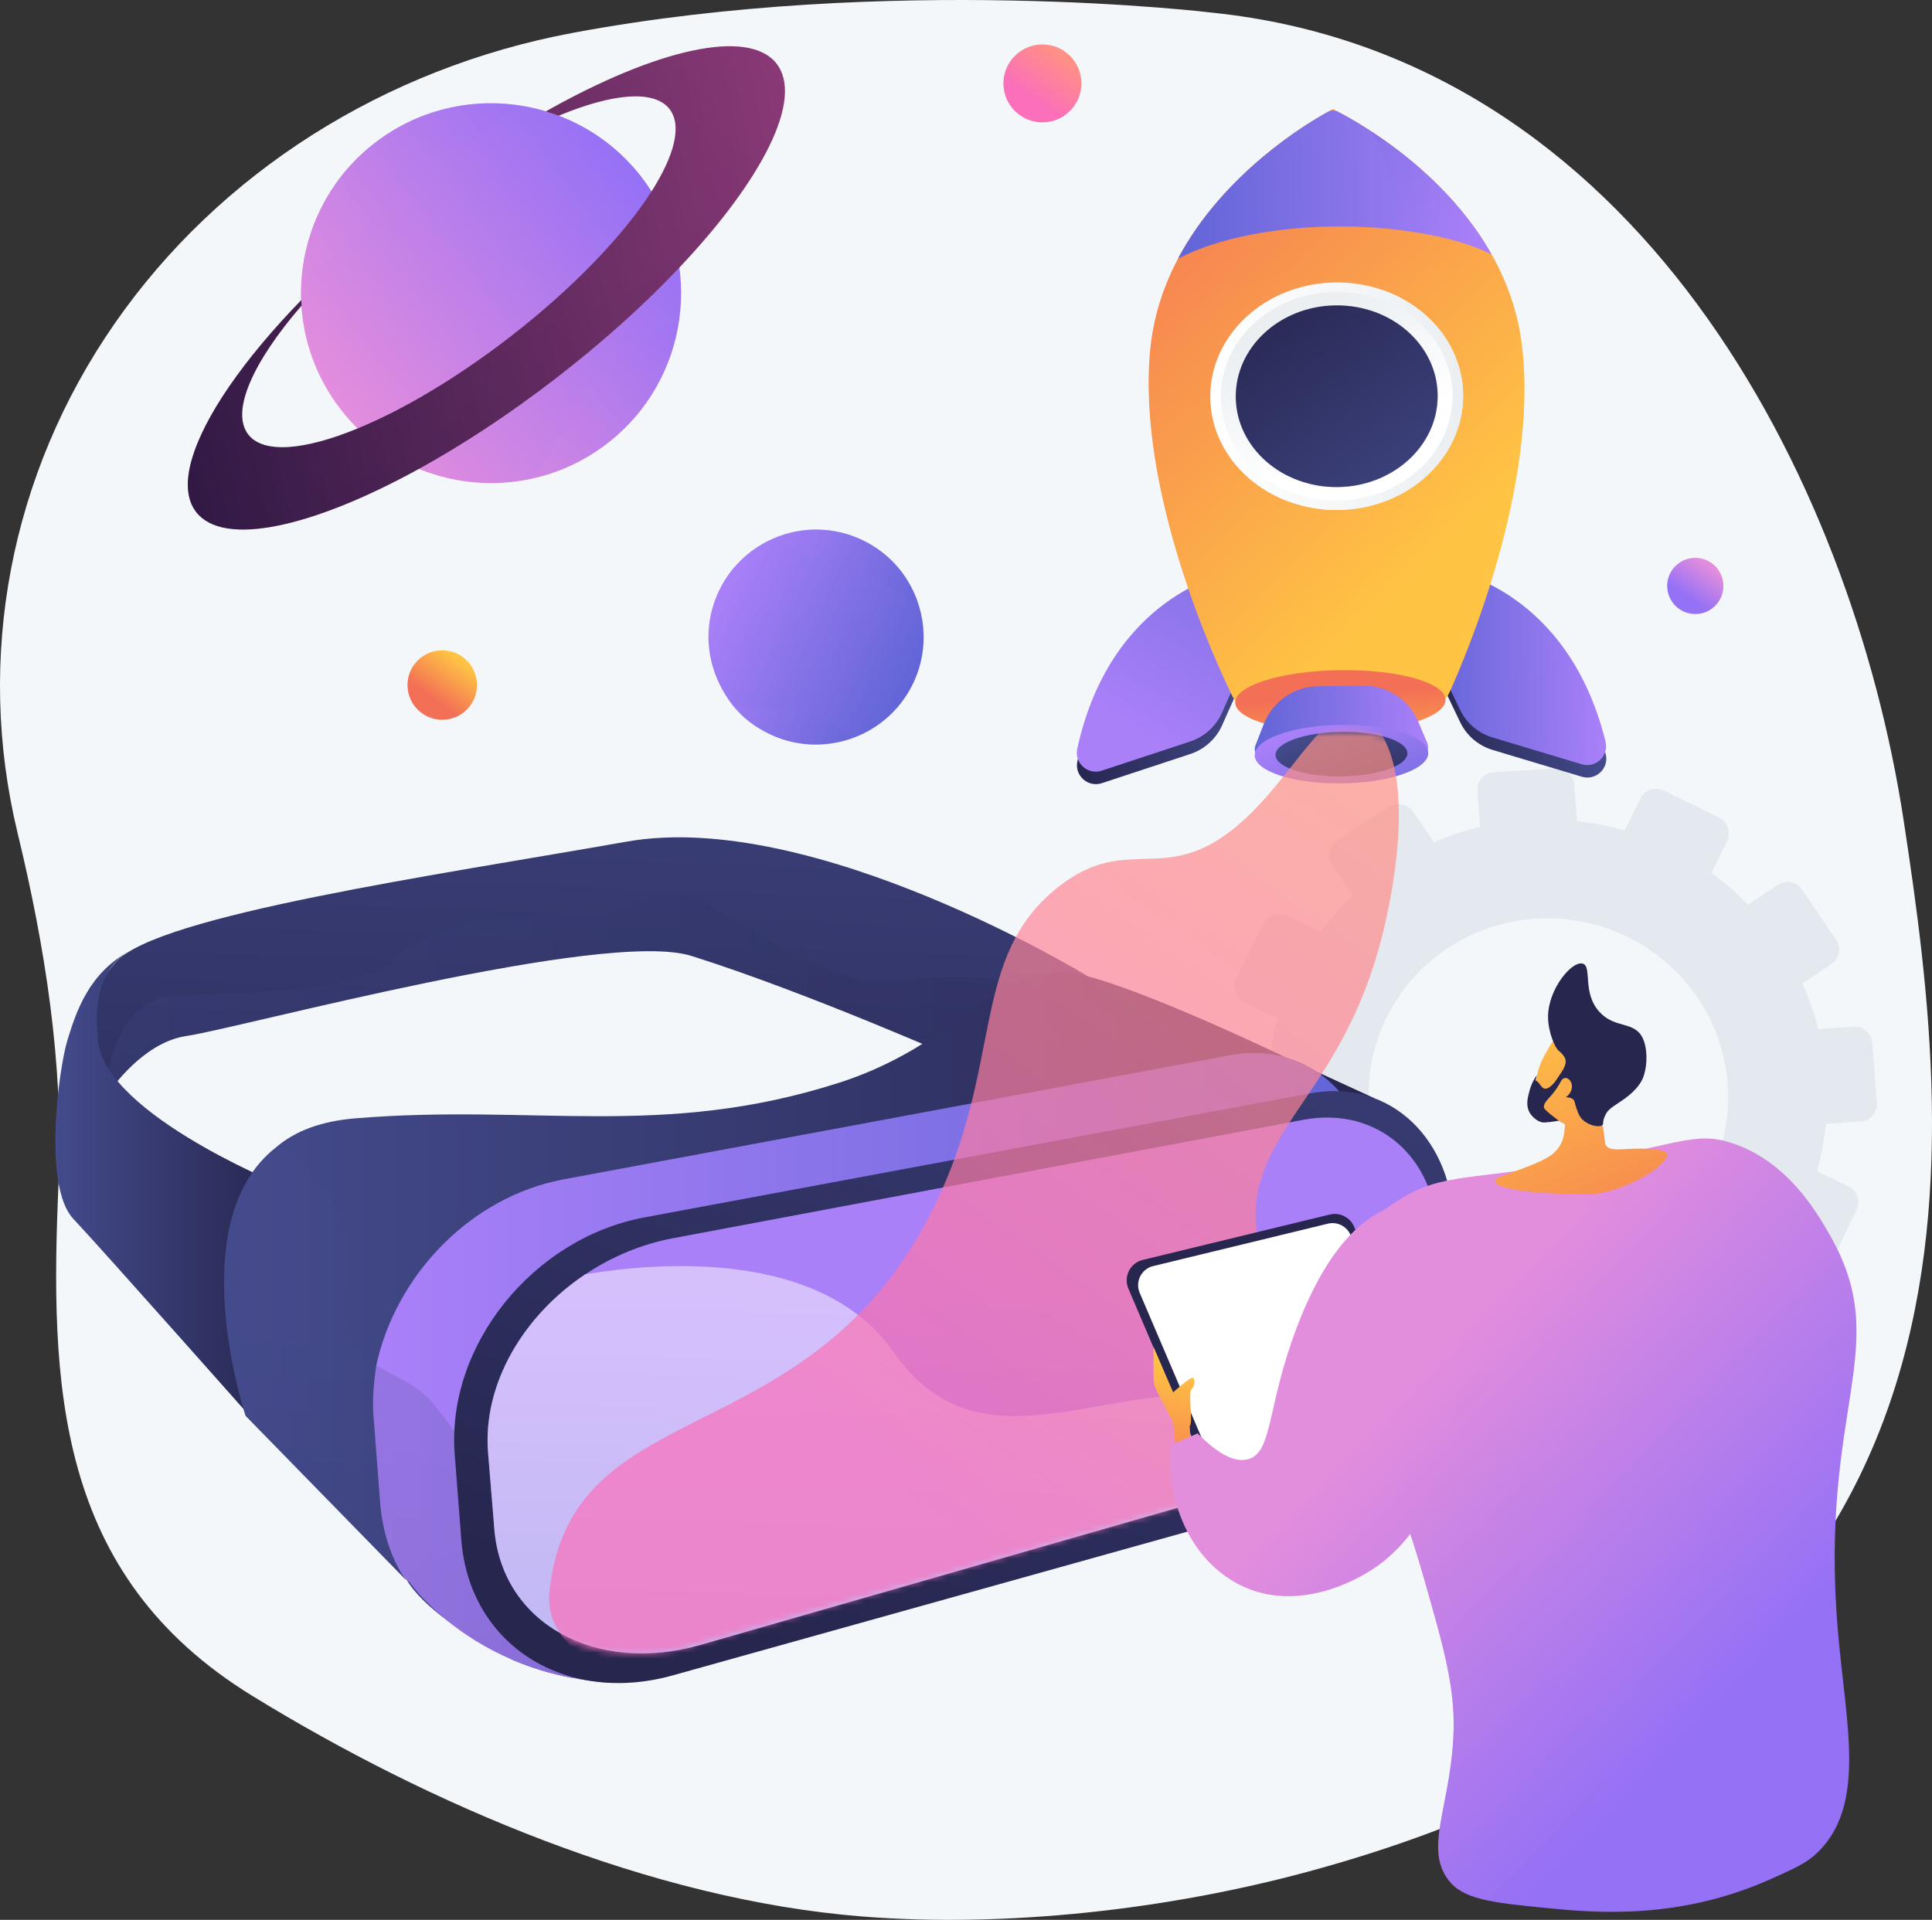 <?xml version="1.0" encoding="UTF-8"?> <svg xmlns="http://www.w3.org/2000/svg" width="329" height="327" viewBox="0 0 329 327" fill="none"><rect x="0" y="0" width="329" height="327" fill="#333333" stroke="none"/> <path d="M324.161 139.672C315.244 81.332 278.683 9.658 206.452 2.158C206.452 2.158 151.61 -4.509 97.549 5.595C65.463 11.593 37.329 29.445 19.527 55.103C1.725 80.762 -4.222 112.049 2.995 141.877C7.682 161.251 10.85 181.302 9.98 201.21C8.468 235.857 9.338 268.198 42.98 288.86C73.017 307.31 110.821 323.582 146.886 326.432C171.395 328.369 198.881 325.234 222.503 318.857C342.888 286.353 333.079 198.011 324.161 139.672Z" fill="#F4F7FA"></path> <path opacity="0.3" d="M315.64 174.857L309.639 175.262C308.95 172.585 308.045 169.999 306.922 167.535L311.901 164.195C313.26 163.284 313.609 161.44 312.681 160.076L306.874 151.536C305.944 150.169 304.086 149.797 302.724 150.706L297.678 154.072C295.762 152.11 293.68 150.31 291.454 148.698L294.114 143.238C294.832 141.766 294.204 139.978 292.712 139.244L283.362 134.645C281.864 133.909 280.065 134.506 279.343 135.982L276.664 141.459C274.044 140.697 271.332 140.163 268.558 139.855L268.091 133.712C267.966 132.063 266.514 130.806 264.846 130.904L254.396 131.52C252.721 131.619 251.464 133.04 251.59 134.694L252.058 140.855C249.336 141.497 246.707 142.359 244.199 143.438L240.674 138.302C239.724 136.917 237.822 136.536 236.426 137.453L227.68 143.194C226.278 144.113 225.916 145.984 226.871 147.371L230.408 152.509C228.399 154.406 226.564 156.475 224.92 158.689L219.261 155.957C217.729 155.218 215.887 155.83 215.147 157.325L210.517 166.688C209.776 168.186 210.421 169.999 211.958 170.736L217.575 173.431C216.808 176.062 216.283 178.787 215.993 181.575L209.773 181.995C208.071 182.109 206.792 183.555 206.919 185.223L207.711 195.656C207.838 197.324 209.321 198.579 211.023 198.46L217.192 198.026C217.887 200.762 218.812 203.401 219.96 205.916L214.885 209.301C213.476 210.241 213.112 212.124 214.072 213.505L220.068 222.136C221.025 223.515 222.941 223.868 224.345 222.926L229.38 219.548C231.356 221.548 233.508 223.371 235.805 224.999L233.173 230.379C232.438 231.883 233.079 233.685 234.605 234.403L244.127 238.885C245.647 239.601 247.472 238.963 248.203 237.462L250.8 232.132C253.487 232.876 256.266 233.378 259.103 233.645L259.55 239.537C259.676 241.191 261.134 242.425 262.806 242.293L273.241 241.47C274.906 241.339 276.153 239.896 276.028 238.247L275.582 232.372C278.327 231.675 280.973 230.759 283.489 229.62L286.82 234.459C287.757 235.819 289.628 236.165 290.999 235.23L299.556 229.398C300.922 228.467 301.274 226.612 300.341 225.253L297.001 220.385C298.979 218.456 300.785 216.361 302.393 214.121L307.733 216.682C309.219 217.395 311.001 216.773 311.715 215.292L316.172 206.046C316.883 204.569 316.26 202.792 314.778 202.076L309.427 199.493C310.156 196.885 310.652 194.189 310.915 191.432L316.867 191.013C318.505 190.898 319.731 189.479 319.607 187.844L318.831 177.618C318.706 175.983 317.278 174.747 315.64 174.857ZM261.544 156.482C278.363 155.415 292.944 168.001 294.204 184.589C295.463 201.176 282.935 215.631 266.13 216.88C249.223 218.137 234.41 205.567 233.136 188.797C231.863 172.027 244.623 157.556 261.544 156.482Z" fill="#BFC8D6"></path> <path d="M185.235 166.277L179.509 170.183L163.972 180.773C163.972 180.773 137.671 169.093 117.765 162.818C102.995 158.165 40.667 175.147 31.791 176.445C25.422 177.373 20.423 183.317 18.105 186.601C18.105 186.601 18.099 186.601 18.105 186.607C17.189 187.898 16.696 188.775 16.696 188.775C13.885 182.285 12.626 171.883 19.735 163.856C26.838 155.835 74.915 148.976 106.728 143.35C138.541 137.724 185.235 166.277 185.235 166.277Z" fill="url(#paint0_linear_409_1012)"></path> <path opacity="0.2" d="M179.51 170.183L163.973 180.774C163.973 180.774 137.672 169.093 117.766 162.818C102.996 158.165 40.668 175.148 31.793 176.445C25.423 177.373 20.424 183.317 18.106 186.601C18.048 186.348 18.016 186.095 17.996 185.835C17.996 185.835 18.645 169.632 30.656 169.469C42.668 169.307 62.145 168.496 66.852 163.629C71.559 158.762 83.083 154.869 91.037 157.626C98.99 160.384 112.137 148.542 120.253 153.733C128.369 158.924 144.437 168.82 152.228 167.36C158.922 166.108 173.161 165.57 179.51 170.183Z" fill="url(#paint1_linear_409_1012)"></path> <path d="M47.699 201.753C47.699 201.753 15.994 188.883 16.644 176.067C16.644 176.067 15.017 165.613 22.322 161.882C15.139 165.553 12.939 172.432 11.504 177.094C9.972 182.069 7.284 202.078 12.478 207.593C17.672 213.109 45.785 244.86 45.785 244.86L47.699 201.753Z" fill="url(#paint2_linear_409_1012)"></path> <path d="M234.03 187.055L230.64 189.508L110.841 276.107L102.433 282.18L100.096 283.874L97.447 285.789C93.701 285.081 90.357 284.017 87.403 282.764C83.78 280.967 79.605 278.631 76.067 275.951C76.06 275.944 76.054 275.944 76.054 275.938C73.255 273.816 70.647 271.48 69.225 269.027C69.206 268.994 68.993 268.975 68.993 268.975V268.968L41.82 241.15C41.82 241.15 30.84 208.222 46.896 195.512H46.902C50.194 192.642 54.622 190.969 60.524 190.482C90.999 187.964 112.723 194.054 142.81 184.443C149.698 182.237 156.074 178.871 161.833 174.497C167.598 170.117 176.447 164.54 182.907 165.753C193.042 167.655 217.675 179.49 218.876 180.074C218.889 180.074 218.895 180.076 218.909 180.083C218.915 180.089 218.921 180.087 218.921 180.087L224.265 182.552L234.03 187.055Z" fill="url(#paint3_linear_409_1012)"></path> <path d="M234.027 214.874C234.072 229.754 223.697 244.582 210.439 248.287L110.838 276.107L100.937 278.871C100.865 278.891 100.787 278.91 100.716 278.93C101.339 280.007 101.917 281.097 102.43 282.181C103.164 283.699 103.761 285.205 104.177 286.645C102.949 286.567 101.755 286.451 100.599 286.295C99.515 286.158 98.463 285.99 97.444 285.789C93.698 285.081 90.354 284.017 87.4 282.765C82.641 280.76 78.882 278.261 76.064 275.951C76.058 275.945 76.051 275.945 76.051 275.938C74.772 274.893 73.688 273.881 72.785 272.972C71.74 271.973 70.779 270.883 69.915 269.708C69.649 269.358 69.287 269.118 69.222 269.027C69.203 268.995 68.99 268.975 68.99 268.975V268.969C66.528 265.309 65.119 260.851 64.723 255.77L63.606 241.221C63.386 238.326 63.657 235.439 64.067 232.616V232.609C67.349 217.314 80.015 203.856 95.993 200.871L209.477 179.729C212.801 179.112 215.98 179.261 218.85 180.066C218.863 180.066 218.881 180.072 218.894 180.079C220.816 180.611 222.62 181.455 224.256 182.552C226.827 184.277 228.998 186.646 230.634 189.508C232.757 193.233 233.979 197.808 233.992 202.908L234.027 214.874Z" fill="url(#paint4_linear_409_1012)"></path> <path opacity="0.2" d="M100.602 286.295C99.518 286.158 98.466 285.99 97.447 285.789C93.701 285.081 90.357 284.017 87.403 282.765C82.644 280.76 78.885 278.261 76.067 275.951C76.06 275.945 76.054 275.945 76.054 275.938C73.255 273.816 70.647 271.48 69.225 269.027C69.206 268.995 68.993 268.975 68.993 268.975V268.969L41.82 241.15C41.82 241.15 30.84 208.222 46.896 195.512H46.902C48.331 194.282 52.694 199.496 53.46 200.333C56.648 203.85 58.699 207.909 58.927 212.685C59.16 217.675 57.427 223.043 59.621 227.793C60.634 229.987 62.329 231.418 64.257 232.625C64.263 232.625 64.263 232.624 64.27 232.624C67.01 234.343 70.204 235.572 72.535 237.772C77.846 242.789 96.706 272.579 100.096 283.876C100.375 284.824 100.55 285.633 100.602 286.295Z" fill="url(#paint5_linear_409_1012)"></path> <path d="M247.626 209.397C247.583 194.168 236.832 183.671 223.162 186.219L109.725 207.359C90.791 210.887 75.996 229.141 77.432 247.711L78.557 262.26C79.953 280.302 96.388 290.439 114.569 285.36L224.068 254.774C237.329 251.07 247.701 236.241 247.659 221.362L247.626 209.397Z" fill="url(#paint6_linear_409_1012)"></path> <path d="M244.919 220.741C245.048 230.611 239.523 240.611 231.401 246.341C228.921 248.086 226.201 249.436 223.325 250.26L119.308 280.163C101.597 285.25 85.515 276.633 84.184 260.468L83.119 247.457C82.165 235.783 89.079 224.115 99.675 217.042C104.109 214.077 109.199 211.916 114.621 210.897L221.968 190.728C234.596 188.353 244.601 197.256 244.776 210.397L244.919 220.741Z" fill="url(#paint7_linear_409_1012)"></path> <g opacity="0.5"> <path d="M231.393 246.341C228.913 248.086 226.193 249.436 223.317 250.26L119.3 280.163C101.589 285.25 85.507 276.633 84.176 260.468L83.111 247.457C82.157 235.783 89.071 224.115 99.667 217.042C111.75 215.024 139.791 212.578 152.172 230.306C168.183 253.233 192.354 231.546 214.5 239.391C221.843 241.993 227.342 244.154 231.393 246.341Z" fill="white"></path> </g> <path d="M247.137 99.29C247.137 99.29 267.021 102.506 273.439 128.452C274.037 130.869 271.768 133.016 269.382 132.3L254.185 127.737C251.748 127.006 249.734 125.28 248.638 122.985L243.012 111.204L247.137 99.29Z" fill="url(#paint8_linear_409_1012)"></path> <path d="M208.982 99.801C208.982 99.801 189.192 103.548 183.471 129.658C182.939 132.09 185.265 134.175 187.63 133.395L202.699 128.427C205.115 127.63 207.083 125.851 208.117 123.528L213.425 111.6L208.982 99.801Z" fill="url(#paint9_linear_409_1012)"></path> <path d="M247.109 97.161C247.109 97.161 266.994 100.377 273.412 126.324C274.01 128.741 271.74 130.888 269.355 130.172L254.158 125.609C251.721 124.877 249.707 123.152 248.611 120.857L242.984 109.076L247.109 97.161Z" fill="url(#paint10_linear_409_1012)"></path> <path d="M208.955 97.672C208.955 97.672 189.164 101.42 183.444 127.529C182.911 129.961 185.237 132.047 187.603 131.267L202.672 126.298C205.088 125.502 207.055 123.723 208.089 121.4L213.398 109.472L208.955 97.672Z" fill="url(#paint11_linear_409_1012)"></path> <path d="M195.875 59.484C198.468 32.919 226.93 18.588 226.967 18.607C227.003 18.587 255.84 32.152 259.145 58.636C262.142 82.658 249.4 112.249 246.868 117.83C246.596 118.431 246.107 119.347 245.482 119.136C233.334 115.023 221.909 115.474 211.115 119.605C210.518 119.834 210.028 118.932 209.748 118.357C207.103 112.922 193.519 83.621 195.875 59.484Z" fill="url(#paint12_linear_409_1012)"></path> <g opacity="0.3"> <path d="M223.39 74.084C224.895 59.286 235.269 56.41 237.351 42.889C238.112 37.951 237.83 31.183 233.676 22.472C242.417 28.221 256.873 40.349 259.155 58.636C262.152 82.658 249.411 112.249 246.878 117.831C246.606 118.431 246.117 119.348 245.492 119.136C239.356 117.058 233.403 116.147 227.624 116.285C229.208 111.97 229.751 108.142 229.794 104.873C229.968 91.688 222.018 87.567 223.39 74.084Z" fill="url(#paint13_linear_409_1012)"></path> </g> <path d="M227.239 38.566C218.006 38.689 207.817 40.29 200.605 44.057C208.248 29.604 222.483 21.047 226.112 19.057C226.649 18.762 227.297 18.753 227.842 19.034C231.523 20.926 245.982 29.099 254.01 43.341C247.626 40.023 236.471 38.442 227.239 38.566Z" fill="url(#paint14_linear_409_1012)"></path> <path opacity="0.3" d="M233.668 22.473C233.709 22.5 233.75 22.527 233.791 22.554C233.86 22.6 233.93 22.646 234.001 22.693C234.07 22.739 234.141 22.787 234.212 22.834C234.279 22.879 234.346 22.924 234.414 22.97C234.489 23.02 234.564 23.072 234.64 23.123C234.704 23.167 234.769 23.211 234.835 23.256C234.914 23.31 234.994 23.366 235.075 23.421C235.137 23.464 235.2 23.507 235.263 23.551C235.347 23.61 235.431 23.669 235.516 23.728C235.576 23.77 235.636 23.812 235.697 23.855C235.785 23.917 235.874 23.98 235.963 24.044C236.021 24.085 236.079 24.126 236.137 24.168C236.229 24.234 236.322 24.301 236.416 24.369C236.472 24.409 236.528 24.45 236.585 24.491C236.68 24.561 236.776 24.631 236.873 24.702C236.927 24.742 236.982 24.782 237.037 24.822C237.136 24.896 237.236 24.97 237.336 25.045C237.389 25.084 237.441 25.123 237.494 25.162C237.597 25.24 237.7 25.317 237.803 25.396C237.854 25.434 237.905 25.473 237.956 25.512C238.062 25.593 238.169 25.675 238.275 25.757C238.324 25.794 238.373 25.832 238.422 25.87C238.531 25.955 238.64 26.04 238.75 26.126C238.798 26.163 238.845 26.201 238.892 26.238C239.004 26.326 239.116 26.415 239.229 26.505C239.275 26.541 239.32 26.578 239.366 26.615C239.481 26.706 239.595 26.799 239.71 26.892C239.754 26.928 239.799 26.964 239.843 27C239.96 27.096 240.077 27.192 240.194 27.289C240.237 27.324 240.28 27.359 240.323 27.395C240.442 27.494 240.561 27.593 240.681 27.694C240.722 27.729 240.763 27.763 240.804 27.798C240.926 27.901 241.047 28.004 241.169 28.108C241.209 28.142 241.249 28.177 241.288 28.211C241.412 28.317 241.536 28.424 241.66 28.533C241.697 28.565 241.735 28.598 241.772 28.631C241.898 28.741 242.025 28.853 242.151 28.965C242.187 28.997 242.223 29.029 242.258 29.061C242.386 29.175 242.514 29.29 242.642 29.406C242.677 29.438 242.712 29.469 242.746 29.501C242.875 29.618 243.004 29.737 243.134 29.856C243.167 29.887 243.201 29.918 243.234 29.95C243.365 30.071 243.495 30.193 243.626 30.316C243.658 30.346 243.689 30.376 243.721 30.406C243.853 30.531 243.985 30.657 244.117 30.784C244.147 30.813 244.178 30.843 244.208 30.872C244.342 31.001 244.475 31.131 244.608 31.262C244.636 31.29 244.665 31.318 244.693 31.346C244.828 31.479 244.963 31.613 245.097 31.748C245.124 31.775 245.151 31.803 245.178 31.83C245.314 31.967 245.45 32.105 245.585 32.244C245.61 32.27 245.635 32.296 245.66 32.322C245.797 32.463 245.934 32.605 246.07 32.748C246.094 32.773 246.118 32.798 246.141 32.823C246.279 32.968 246.417 33.114 246.554 33.261C246.576 33.285 246.597 33.309 246.619 33.332C246.758 33.481 246.896 33.632 247.034 33.783C247.054 33.806 247.075 33.829 247.095 33.852C247.234 34.005 247.373 34.159 247.511 34.315C247.529 34.335 247.548 34.356 247.566 34.377C247.706 34.535 247.846 34.694 247.985 34.855C248.001 34.874 248.017 34.893 248.034 34.912C248.174 35.075 248.315 35.239 248.454 35.404C248.469 35.421 248.483 35.439 248.497 35.456C248.639 35.623 248.78 35.792 248.92 35.963C248.932 35.977 248.943 35.992 248.955 36.006C249.098 36.179 249.239 36.354 249.38 36.53C249.39 36.541 249.399 36.553 249.408 36.565C249.551 36.744 249.694 36.924 249.836 37.106C249.842 37.115 249.849 37.123 249.856 37.132C250 37.317 250.143 37.504 250.286 37.691C250.289 37.696 250.292 37.7 250.296 37.705C251.628 39.464 252.881 41.343 254.008 43.342C249.928 41.22 243.899 39.81 237.669 39.1C237.756 34.661 236.845 29.136 233.668 22.473Z" fill="url(#paint15_linear_409_1012)"></path> <path d="M206.099 67.775C206.243 78.478 215.998 87.025 227.888 86.866C239.779 86.706 249.301 77.901 249.158 67.198C249.014 56.495 239.259 47.948 227.369 48.107C215.478 48.267 205.956 57.072 206.099 67.775Z" fill="url(#paint16_linear_409_1012)"></path> <path d="M223.382 74.084C224.61 62.008 231.744 57.87 235.459 49.41C243.386 52.179 249.045 59.066 249.154 67.198C249.298 77.901 239.775 86.707 227.885 86.866C226.913 86.879 225.955 86.832 225.015 86.733C223.739 83.215 222.844 79.368 223.382 74.084Z" fill="url(#paint17_linear_409_1012)"></path> <path d="M207.892 67.751C208.024 77.561 216.966 85.396 227.864 85.25C238.763 85.104 247.492 77.033 247.36 67.222C247.229 57.412 238.287 49.577 227.388 49.723C216.489 49.869 207.761 57.941 207.892 67.751Z" fill="url(#paint18_linear_409_1012)"></path> <path d="M210.435 67.717C210.549 76.263 218.339 83.087 227.833 82.96C237.327 82.833 244.93 75.802 244.816 67.256C244.701 58.71 236.912 51.885 227.418 52.013C217.924 52.14 210.32 59.171 210.435 67.717Z" fill="url(#paint19_linear_409_1012)"></path> <path d="M210.348 119.671C210.387 122.591 218.435 124.851 228.324 124.719C238.213 124.586 246.198 122.112 246.159 119.191C246.12 116.271 238.071 114.011 228.182 114.144C218.293 114.276 210.309 116.751 210.348 119.671Z" fill="url(#paint20_linear_409_1012)"></path> <path d="M224.448 116.893L232.133 116.79C236.222 116.735 239.935 119.164 241.523 122.93L243.03 126.504C243.584 127.819 242.63 129.277 241.202 129.297L215.718 129.638C214.29 129.657 213.296 128.225 213.815 126.895L215.226 123.282C216.712 119.475 220.359 116.948 224.448 116.893Z" fill="url(#paint21_linear_409_1012)"></path> <path d="M213.664 128.645C213.701 131.4 220.347 133.546 228.508 133.436C236.669 133.327 243.255 131.005 243.218 128.249C243.181 125.493 236.535 123.348 228.374 123.457C220.213 123.566 213.627 125.889 213.664 128.645Z" fill="url(#paint22_linear_409_1012)"></path> <path d="M217.207 128.597C217.235 130.691 222.286 132.322 228.488 132.239C234.691 132.156 239.696 130.39 239.668 128.296C239.64 126.202 234.589 124.571 228.387 124.654C222.184 124.738 217.179 126.503 217.207 128.597Z" fill="url(#paint23_linear_409_1012)"></path> <g opacity="0.3"> <path d="M223.389 74.084C224.434 63.813 229.75 59.285 233.602 52.956C240.081 55.1 244.735 60.666 244.823 67.256C244.938 75.802 237.334 82.833 227.84 82.96C226.453 82.979 225.102 82.848 223.806 82.586C223.278 80.133 223.053 77.391 223.389 74.084Z" fill="url(#paint24_linear_409_1012)"></path> </g> <mask id="mask0_409_1012" style="mask-type:luminance" maskUnits="userSpaceOnUse" x="90" y="124" width="157" height="158"> <path d="M221.989 125.418C221.989 125.418 232.334 123.318 237.876 126.281C242.111 134.905 246.152 178.33 246.152 178.33L233.752 244.503C233.752 244.503 228.245 248.566 224.107 249.944C219.969 251.323 115.253 281.071 115.253 281.071C115.253 281.071 99.617 284.501 91.863 275.712C84.11 266.923 114.623 210.896 114.623 210.896L174.93 139.628L221.989 125.418Z" fill="white"></path> </mask> <g mask="url(#mask0_409_1012)"> <path opacity="0.7" d="M118.38 292.053C109.173 287.323 92.447 282.564 93.561 271.262C96.982 236.532 137.749 248.554 158.949 205.771C171.117 181.217 164.886 163.058 180.341 150.975C192.273 141.646 198.525 151.418 211.364 140.065C220.949 131.589 226.333 118.171 232.609 122.177C234.405 123.324 235.481 125.432 235.913 126.299C241.023 136.55 236.141 156.402 235.287 159.727C229.465 182.406 217.573 189.886 214.5 201.746C210.167 218.473 227.525 225.823 231.061 239.944C233.423 249.379 233.607 248.075 228.167 257.283C221.079 269.281 220.543 275.271 196.539 285.232C157.353 301.493 135.843 301.026 118.38 292.053Z" fill="url(#paint25_linear_409_1012)"></path> </g> <path d="M109.234 30.151C109.276 30.205 109.321 30.263 109.359 30.32C114.797 37.438 116.818 46.097 115.685 54.331C114.572 62.436 110.404 70.13 103.414 75.529C99.415 78.618 94.925 80.619 90.287 81.59C90.286 81.596 90.284 81.593 90.284 81.593C80.871 83.569 70.875 81.271 63.237 75.074C61.331 73.526 59.573 71.739 58.008 69.715C55.937 67.036 54.352 64.133 53.238 61.118C51.41 56.157 50.855 50.883 51.522 45.763C52.582 37.569 56.774 29.779 63.829 24.33C70.853 18.905 79.403 16.815 87.575 17.824C93.093 18.501 98.433 20.59 103.012 24.015C105.303 25.729 107.4 27.778 109.234 30.151Z" fill="url(#paint26_linear_409_1012)"></path> <path opacity="0.2" d="M109.23 30.15C109.272 30.205 109.317 30.263 109.356 30.32C108.817 31.069 108.131 31.882 107.292 32.765C98.76 41.72 89.865 41.504 83.843 54.877C78.711 66.276 71.079 75.888 63.234 75.074C61.328 73.526 59.569 71.739 58.005 69.715C55.933 67.035 54.349 64.133 53.234 61.118C58.106 61.514 67.163 61.202 71.404 54.307C77.366 44.616 77.473 38.172 90.389 31.832C98.709 27.745 101.983 26.11 103.009 24.015C105.299 25.729 107.396 27.778 109.23 30.15Z" fill="url(#paint27_linear_409_1012)"></path> <path opacity="0.2" d="M115.683 54.331C114.57 62.436 110.402 70.13 103.412 75.529C99.413 78.618 94.923 80.619 90.285 81.59C91.141 80.82 91.906 79.913 92.563 78.85C98.525 69.159 98.632 62.715 111.548 56.375C113.097 55.614 114.47 54.942 115.683 54.331Z" fill="url(#paint28_linear_409_1012)"></path> <path opacity="0.2" d="M87.576 17.824C86.102 20.086 83.373 22.384 78.861 24.201C67.072 28.946 64.43 39.163 55.443 44.469C53.925 45.364 52.63 45.748 51.523 45.763C52.584 37.569 56.776 29.779 63.831 24.33C70.855 18.905 79.405 16.814 87.576 17.824Z" fill="url(#paint29_linear_409_1012)"></path> <path d="M92.939 18.982C93.149 19.043 93.356 19.106 93.566 19.173C94.093 19.339 94.608 19.519 95.127 19.717C104.292 15.904 111.419 15.218 114.021 18.584C116.171 21.365 114.862 26.443 110.954 32.591C106.206 40.035 97.635 49.054 86.772 57.444C77.678 64.467 68.56 69.837 60.894 72.978C51.864 76.698 44.848 77.33 42.273 73.999C39.249 70.088 43.072 61.629 51.351 52.057C51.33 51.74 51.316 51.419 51.31 51.101C41.416 61.294 34.731 71.009 32.661 78.228C31.58 82.001 31.759 85.09 33.4 87.213C38.045 93.22 53.17 89.851 71.299 79.883C78.763 75.775 86.74 70.551 94.703 64.401C102.724 58.206 109.84 51.762 115.724 45.532C129.863 30.567 136.88 16.851 132.252 10.864C127.483 4.697 111.687 8.399 92.939 18.982Z" fill="url(#paint30_linear_409_1012)"></path> <path opacity="0.2" d="M132.252 10.864C136.88 16.851 129.863 30.567 115.724 45.532C109.84 51.762 102.725 58.205 94.703 64.401C86.74 70.551 78.763 75.775 71.299 79.883C53.17 89.851 38.045 93.22 33.4 87.213C31.759 85.09 31.58 82.001 32.661 78.228C34.07 80.601 36.151 82.363 39.191 81.645C46.804 79.853 47.318 77.886 53.649 81.653C59.981 85.419 74.658 74.966 79.618 68.682C84.577 62.399 88.55 56.604 99.121 53.346C109.691 50.088 120.68 39.965 119.493 32.433C118.305 24.901 121.591 18.569 125.815 15.568C130.04 12.567 122.558 8.533 116.132 11.861C109.706 15.189 103.4 14.32 99.787 15.763C98.237 16.383 95.822 17.78 93.566 19.173C93.356 19.106 93.149 19.043 92.938 18.982C111.688 8.399 127.483 4.697 132.252 10.864Z" fill="url(#paint31_linear_409_1012)"></path> <path d="M155.552 116.271C155.536 116.307 155.518 116.344 155.5 116.379C155.339 116.716 155.172 117.044 154.994 117.365C154.817 117.686 154.631 118.001 154.437 118.306C152.183 121.872 148.835 124.438 145.048 125.77C144.502 125.961 143.947 126.127 143.385 126.268C143.104 126.339 142.822 126.401 142.536 126.458C138.836 127.202 134.869 126.824 131.192 125.103C128.603 123.891 126.403 122.219 124.736 120.091L124.734 120.09C122.273 116.868 120.791 113.102 120.655 109.126C120.649 108.959 120.647 108.791 120.645 108.623C120.634 107.346 120.766 106.046 121.036 104.769C121.156 104.197 121.305 103.625 121.484 103.06C121.664 102.492 121.871 101.929 122.108 101.372C122.196 101.162 122.29 100.95 122.386 100.744C123.091 99.24 123.976 97.875 125.001 96.666C125.158 96.481 125.316 96.299 125.48 96.122C127.504 93.919 130.017 92.275 132.767 91.285C137.166 89.699 142.172 89.793 146.74 91.932C151.288 94.061 154.551 97.82 156.156 102.191C157.243 105.141 157.572 108.367 157.032 111.556C156.996 111.765 156.958 111.974 156.914 112.182C156.735 113.047 156.494 113.907 156.182 114.755C156.058 115.096 155.924 115.432 155.78 115.769C155.707 115.937 155.631 116.103 155.552 116.271Z" fill="url(#paint32_linear_409_1012)"></path> <path opacity="0.3" d="M155.552 116.271C155.536 116.307 155.518 116.344 155.5 116.379C155.339 116.716 155.172 117.044 154.994 117.365C154.817 117.687 154.629 118 154.435 118.305C147.689 116.125 145.311 111.185 136.352 112.162C129.826 112.873 123.557 112.161 120.655 109.126C120.649 108.959 120.647 108.791 120.645 108.623C120.634 107.346 120.766 106.047 121.036 104.769C121.156 104.197 121.305 103.626 121.484 103.06C121.664 102.492 121.871 101.929 122.108 101.372C122.196 101.162 122.29 100.95 122.386 100.745C123.091 99.24 123.976 97.876 125.001 96.666C126.168 99.767 128.697 104.368 133.443 104.512C140.621 104.734 144.391 102.57 151.434 108.113C153.971 110.109 155.656 111.426 156.905 112.178C156.731 113.045 156.489 113.905 156.182 114.756C156.058 115.096 155.924 115.433 155.78 115.769C155.707 115.937 155.631 116.103 155.552 116.271Z" fill="url(#paint33_linear_409_1012)"></path> <path opacity="0.3" d="M145.045 125.769C140.678 127.306 135.726 127.199 131.2 125.08C128.611 123.868 126.442 122.128 124.754 120.046C125.363 120.278 126.018 120.428 126.723 120.483C133.143 120.975 136.415 119.362 142.947 124.218C143.731 124.801 144.424 125.317 145.045 125.769Z" fill="url(#paint34_linear_409_1012)"></path> <path opacity="0.3" d="M156.159 102.191C154.639 102.034 152.776 101.256 150.694 99.457C145.257 94.755 139.43 96.069 134.434 92.922C133.592 92.39 133.063 91.838 132.77 91.285C137.169 89.699 142.175 89.793 146.742 91.932C151.29 94.061 154.554 97.82 156.159 102.191Z" fill="url(#paint35_linear_409_1012)"></path> <path d="M75.31 122.598C78.579 122.598 81.23 119.949 81.23 116.681C81.23 113.414 78.579 110.765 75.31 110.765C72.041 110.765 69.391 113.414 69.391 116.681C69.391 119.949 72.041 122.598 75.31 122.598Z" fill="url(#paint36_linear_409_1012)"></path> <path d="M288.69 104.586C291.334 104.586 293.477 102.443 293.477 99.801C293.477 97.158 291.334 95.016 288.69 95.016C286.046 95.016 283.902 97.158 283.902 99.801C283.902 102.443 286.046 104.586 288.69 104.586Z" fill="url(#paint37_linear_409_1012)"></path> <path d="M177.512 20.843C181.179 20.843 184.152 17.871 184.152 14.206C184.152 10.54 181.179 7.568 177.512 7.568C173.844 7.568 170.871 10.54 170.871 14.206C170.871 17.871 173.844 20.843 177.512 20.843Z" fill="url(#paint38_linear_409_1012)"></path> <path d="M209.54 260.199L192.149 219.482C191.28 217.448 192.447 215.121 194.597 214.599L226.453 206.866C228.175 206.448 229.944 207.351 230.614 208.991L246.61 248.125C247.406 250.073 246.356 252.285 244.342 252.901L213.881 262.217C212.131 262.752 210.258 261.882 209.54 260.199Z" fill="#26264F"></path> <path d="M210.323 258.241L194.079 220.208C193.267 218.308 194.357 216.134 196.366 215.646L226.122 208.424C227.73 208.033 229.382 208.877 230.008 210.408L244.949 246.962C245.693 248.783 244.712 250.848 242.831 251.424L214.378 260.125C212.743 260.625 210.994 259.812 210.323 258.241Z" fill="white"></path> <path d="M200.299 247.061L199.777 242.263L197.011 236.993C196.634 236.275 196.438 235.477 196.438 234.667V229.434L199.777 237.152C199.777 237.152 201.968 235.17 202.803 234.753C203.638 234.336 203.534 236.005 202.908 236.631C202.281 237.256 203.22 242.367 202.594 242.889L202.803 246.018L200.299 247.061Z" fill="url(#paint39_linear_409_1012)"></path> <path d="M226.798 216.5C229.395 210.153 234.969 206.503 237.86 204.61C244.699 200.131 249.078 200.948 264.784 198.56C285.715 195.377 288.221 192.361 295.255 194.805C304.496 198.016 309.323 206.4 311.535 210.242C322.686 229.611 309.649 239.456 312.996 278.039C314.363 293.796 317.868 307.489 309.448 315.588C307.675 317.293 305.692 318.185 301.725 319.968C285.996 327.042 271.892 325.823 263.323 324.975C253.892 324.042 249.126 323.507 246.626 320.177C242.632 314.857 246.743 308.097 247.461 296.396C247.976 287.995 246.065 281.339 242.243 268.026C233.358 237.075 221.823 228.66 226.798 216.5Z" fill="url(#paint40_linear_409_1012)"></path> <path d="M261.844 187.143C260.891 183.75 262.557 180.607 262.924 179.93C264.462 177.096 264.856 176.708 265.589 176.217L266.609 175.589C266.609 175.589 266.668 175.565 266.73 175.543C267.384 175.31 269.615 175.242 270.066 175.339C271.51 175.647 273.046 181.524 272.608 189.832C272.668 190.149 272.725 190.468 272.781 190.79C273.009 192.102 273.189 193.389 273.329 194.646C273.462 195.849 275.169 195.821 276.377 195.744C281.282 195.431 283.682 195.848 283.891 196.579C284.282 197.947 278.464 202.42 271.281 203.426C261.64 203.497 253.797 202.471 254.64 200.954C255.015 200.28 262.484 198.33 264.585 196.396C266.509 194.625 266.352 192.798 266.51 191.489C265.927 191.186 262.546 189.643 261.844 187.143Z" fill="url(#paint41_linear_409_1012)"></path> <path d="M263.617 173.228C263.626 175.802 264.839 178.552 265.458 178.993C265.537 179.05 265.987 179.405 266.39 180.012C266.445 180.094 266.494 180.191 266.537 180.316C267.101 181.938 264.521 183.847 265.019 184.573C265.38 185.1 267.134 184.395 267.342 184.85C267.539 185.278 266.081 186.165 266.305 186.678C266.473 187.065 267.37 186.711 267.936 187.304C268.218 187.6 268.135 187.834 268.433 188.737C268.602 189.247 268.839 189.806 269.022 190.117C269.912 191.628 272.433 192.181 272.918 191.576C273.053 191.407 272.937 191.266 273.075 190.7C273.075 190.7 273.203 190.176 273.568 189.57C274.089 188.703 275.348 188.084 276.618 187.17C278.97 185.477 279.609 184.034 279.801 183.547C279.869 183.373 279.912 183.242 279.942 183.148C280.554 181.25 280.557 178.463 279.703 176.749C278.274 173.878 275.049 175.242 272.409 172.397C269.363 169.115 271.177 164.629 269.524 164.133C267.703 163.587 263.602 168.469 263.617 173.228Z" fill="#26264F"></path> <path d="M265.942 183.969C266.573 183.102 267.682 183.916 267.688 185.038C267.695 186.159 266.608 187.325 265.553 187.104C264.498 186.883 265.092 185.135 265.942 183.969Z" fill="url(#paint42_linear_409_1012)"></path> <path d="M266.457 182.092L264.992 183.996C264.992 183.996 263.414 186.328 262.492 185.05C261.739 184.006 261.544 184.029 261.498 184.073C261.489 184.081 261.487 184.094 261.485 184.093C261.472 184.09 261.595 183.574 261.706 183.12C261.316 183.679 260.779 184.586 260.454 185.807C260.138 186.993 259.799 188.263 260.468 189.482C260.507 189.552 261.244 190.851 262.621 191.165C262.621 191.165 263.163 191.288 265.45 190.886C265.45 190.886 262.95 189.073 262.911 188.642C262.808 187.47 264.433 186.837 265.64 184.436C266.106 183.51 266.335 182.67 266.457 182.092Z" fill="#26264F"></path> <path opacity="0.3" d="M271.467 313.919C268.693 308.398 275.491 301.058 271.05 292.641C267.278 285.492 260.425 287.094 257.275 280.542C253.469 272.629 261.745 266.714 261.449 254.675C261.095 240.283 248.705 225.876 241.413 227.139C236.695 227.957 236.089 234.991 232.77 242.693C235.707 249.13 239.138 257.195 242.248 268.026C246.069 281.339 247.98 287.996 247.465 296.396C246.748 308.097 242.636 314.858 246.63 320.177C249.131 323.507 253.897 324.042 263.327 324.975C271.897 325.823 286 327.043 301.73 319.969C303.721 319.073 305.212 318.402 306.427 317.741C281.853 321.429 273.668 318.298 271.467 313.919Z" fill="url(#paint43_linear_409_1012)"></path> <path d="M199.36 246.122C200.89 245.461 202.421 244.801 203.951 244.14C206.538 246.785 209.837 249.356 212.613 248.521C216.75 247.277 215.715 239.67 220.753 226.304C226.46 211.161 232.935 207.269 236.197 205.861C238.019 205.075 239.277 204.553 240.789 204.922C247.746 206.622 250.045 224.741 248.094 238.299C246.994 245.938 244.837 260.916 232.545 268.025C230.798 269.035 221.186 274.595 211.674 270.216C203.547 266.475 198.525 256.877 199.36 246.122Z" fill="url(#paint44_linear_409_1012)"></path> <defs> <linearGradient id="paint0_linear_409_1012" x1="103.494" y1="75.636" x2="97.072" y2="245.566" gradientUnits="userSpaceOnUse"> <stop stop-color="#444B8C"></stop> <stop offset="0.996" stop-color="#26264F"></stop> </linearGradient> <linearGradient id="paint1_linear_409_1012" x1="17.996" y1="169.501" x2="179.51" y2="169.501" gradientUnits="userSpaceOnUse"> <stop stop-color="#444B8C"></stop> <stop offset="0.996" stop-color="#26264F"></stop> </linearGradient> <linearGradient id="paint2_linear_409_1012" x1="9.43" y1="203.371" x2="47.699" y2="203.371" gradientUnits="userSpaceOnUse"> <stop stop-color="#444B8C"></stop> <stop offset="0.996" stop-color="#26264F"></stop> </linearGradient> <linearGradient id="paint3_linear_409_1012" x1="38.156" y1="225.686" x2="234.03" y2="225.686" gradientUnits="userSpaceOnUse"> <stop stop-color="#444B8C"></stop> <stop offset="0.996" stop-color="#26264F"></stop> </linearGradient> <linearGradient id="paint4_linear_409_1012" x1="63.527" y1="232.997" x2="234.027" y2="232.997" gradientUnits="userSpaceOnUse"> <stop stop-color="#AA80F9"></stop> <stop offset="0.996" stop-color="#6165D7"></stop> </linearGradient> <linearGradient id="paint5_linear_409_1012" x1="70.01" y1="227.911" x2="67.218" y2="334.629" gradientUnits="userSpaceOnUse"> <stop stop-color="#444B8C"></stop> <stop offset="0.996" stop-color="#26264F"></stop> </linearGradient> <linearGradient id="paint6_linear_409_1012" x1="214.767" y1="75.129" x2="144.712" y2="287.348" gradientUnits="userSpaceOnUse"> <stop stop-color="#444B8C"></stop> <stop offset="0.996" stop-color="#26264F"></stop> </linearGradient> <linearGradient id="paint7_linear_409_1012" x1="164.258" y1="222.421" x2="161.317" y2="334.822" gradientUnits="userSpaceOnUse"> <stop stop-color="#AA80F9"></stop> <stop offset="0.996" stop-color="#6165D7"></stop> </linearGradient> <linearGradient id="paint8_linear_409_1012" x1="273.354" y1="115.669" x2="243.077" y2="116.075" gradientUnits="userSpaceOnUse"> <stop stop-color="#444B8C"></stop> <stop offset="0.996" stop-color="#26264F"></stop> </linearGradient> <linearGradient id="paint9_linear_409_1012" x1="213.491" y1="116.471" x2="183.213" y2="116.877" gradientUnits="userSpaceOnUse"> <stop stop-color="#444B8C"></stop> <stop offset="0.996" stop-color="#26264F"></stop> </linearGradient> <linearGradient id="paint10_linear_409_1012" x1="273.327" y1="113.541" x2="243.05" y2="113.947" gradientUnits="userSpaceOnUse"> <stop stop-color="#AA80F9"></stop> <stop offset="0.996" stop-color="#6165D7"></stop> </linearGradient> <linearGradient id="paint11_linear_409_1012" x1="194.122" y1="124.961" x2="223.987" y2="73.417" gradientUnits="userSpaceOnUse"> <stop stop-color="#AA80F9"></stop> <stop offset="0.996" stop-color="#6165D7"></stop> </linearGradient> <linearGradient id="paint12_linear_409_1012" x1="245.64" y1="93.883" x2="180.065" y2="26.661" gradientUnits="userSpaceOnUse"> <stop stop-color="#FFC444"></stop> <stop offset="0.996" stop-color="#F36F56"></stop> </linearGradient> <linearGradient id="paint13_linear_409_1012" x1="250.831" y1="88.83" x2="185.256" y2="21.607" gradientUnits="userSpaceOnUse"> <stop stop-color="#FFC444"></stop> <stop offset="0.996" stop-color="#F36F56"></stop> </linearGradient> <linearGradient id="paint14_linear_409_1012" x1="253.843" y1="30.907" x2="200.439" y2="31.623" gradientUnits="userSpaceOnUse"> <stop stop-color="#AA80F9"></stop> <stop offset="0.996" stop-color="#6165D7"></stop> </linearGradient> <linearGradient id="paint15_linear_409_1012" x1="246.712" y1="40.88" x2="222.144" y2="15.694" gradientUnits="userSpaceOnUse"> <stop stop-color="#AA80F9"></stop> <stop offset="0.996" stop-color="#6165D7"></stop> </linearGradient> <linearGradient id="paint16_linear_409_1012" x1="249.158" y1="67.198" x2="206.099" y2="67.775" gradientUnits="userSpaceOnUse"> <stop offset="0.004" stop-color="#EBEFF2"></stop> <stop offset="1" stop-color="white"></stop> </linearGradient> <linearGradient id="paint17_linear_409_1012" x1="249.164" y1="67.903" x2="206.105" y2="68.481" gradientUnits="userSpaceOnUse"> <stop offset="0.004" stop-color="#EBEFF2"></stop> <stop offset="1" stop-color="white"></stop> </linearGradient> <linearGradient id="paint18_linear_409_1012" x1="220.75" y1="53.821" x2="231.616" y2="75.438" gradientUnits="userSpaceOnUse"> <stop offset="0.004" stop-color="#EBEFF2"></stop> <stop offset="1" stop-color="white"></stop> </linearGradient> <linearGradient id="paint19_linear_409_1012" x1="246.746" y1="94.589" x2="214.082" y2="48.242" gradientUnits="userSpaceOnUse"> <stop stop-color="#444B8C"></stop> <stop offset="0.996" stop-color="#26264F"></stop> </linearGradient> <linearGradient id="paint20_linear_409_1012" x1="229.703" y1="135.508" x2="228.14" y2="118.161" gradientUnits="userSpaceOnUse"> <stop stop-color="#FFC444"></stop> <stop offset="0.996" stop-color="#F36F56"></stop> </linearGradient> <linearGradient id="paint21_linear_409_1012" x1="243.132" y1="122.957" x2="213.618" y2="123.353" gradientUnits="userSpaceOnUse"> <stop stop-color="#AA80F9"></stop> <stop offset="0.996" stop-color="#6165D7"></stop> </linearGradient> <linearGradient id="paint22_linear_409_1012" x1="226.405" y1="122.586" x2="233.946" y2="144.313" gradientUnits="userSpaceOnUse"> <stop stop-color="#AA80F9"></stop> <stop offset="0.996" stop-color="#6165D7"></stop> </linearGradient> <linearGradient id="paint23_linear_409_1012" x1="226.89" y1="123.993" x2="232.621" y2="140.505" gradientUnits="userSpaceOnUse"> <stop stop-color="#444B8C"></stop> <stop offset="0.996" stop-color="#26264F"></stop> </linearGradient> <linearGradient id="paint24_linear_409_1012" x1="248.729" y1="93.197" x2="216.064" y2="46.85" gradientUnits="userSpaceOnUse"> <stop stop-color="#444B8C"></stop> <stop offset="0.996" stop-color="#26264F"></stop> </linearGradient> <linearGradient id="paint25_linear_409_1012" x1="242.132" y1="144.25" x2="161.404" y2="260.77" gradientUnits="userSpaceOnUse"> <stop stop-color="#FF9085"></stop> <stop offset="1" stop-color="#FB6FBB"></stop> </linearGradient> <linearGradient id="paint26_linear_409_1012" x1="58.007" y1="69.714" x2="109.213" y2="30.123" gradientUnits="userSpaceOnUse"> <stop offset="0.004" stop-color="#E38DDD"></stop> <stop offset="1" stop-color="#9571F6"></stop> </linearGradient> <linearGradient id="paint27_linear_409_1012" x1="57.783" y1="69.428" x2="108.988" y2="29.838" gradientUnits="userSpaceOnUse"> <stop offset="0.004" stop-color="#E38DDD"></stop> <stop offset="1" stop-color="#9571F6"></stop> </linearGradient> <linearGradient id="paint28_linear_409_1012" x1="88.884" y1="79.779" x2="117.971" y2="57.29" gradientUnits="userSpaceOnUse"> <stop offset="0.004" stop-color="#E38DDD"></stop> <stop offset="1" stop-color="#9571F6"></stop> </linearGradient> <linearGradient id="paint29_linear_409_1012" x1="49.109" y1="42.641" x2="85.193" y2="14.742" gradientUnits="userSpaceOnUse"> <stop offset="0.004" stop-color="#E38DDD"></stop> <stop offset="1" stop-color="#9571F6"></stop> </linearGradient> <linearGradient id="paint30_linear_409_1012" x1="27.191" y1="60.647" x2="138.454" y2="37.403" gradientUnits="userSpaceOnUse"> <stop stop-color="#311944"></stop> <stop offset="1" stop-color="#893976"></stop> </linearGradient> <linearGradient id="paint31_linear_409_1012" x1="33.955" y1="87.931" x2="132.768" y2="11.532" gradientUnits="userSpaceOnUse"> <stop stop-color="#311944"></stop> <stop offset="1" stop-color="#893976"></stop> </linearGradient> <linearGradient id="paint32_linear_409_1012" x1="122.382" y1="100.753" x2="155.542" y2="116.293" gradientUnits="userSpaceOnUse"> <stop stop-color="#AA80F9"></stop> <stop offset="0.996" stop-color="#6165D7"></stop> </linearGradient> <linearGradient id="paint33_linear_409_1012" x1="121.835" y1="101.919" x2="154.996" y2="117.46" gradientUnits="userSpaceOnUse"> <stop stop-color="#AA80F9"></stop> <stop offset="0.996" stop-color="#6165D7"></stop> </linearGradient> <linearGradient id="paint34_linear_409_1012" x1="125.304" y1="118.874" x2="144.14" y2="127.701" gradientUnits="userSpaceOnUse"> <stop stop-color="#AA80F9"></stop> <stop offset="0.996" stop-color="#6165D7"></stop> </linearGradient> <linearGradient id="paint35_linear_409_1012" x1="133.717" y1="89.264" x2="157.085" y2="100.215" gradientUnits="userSpaceOnUse"> <stop stop-color="#AA80F9"></stop> <stop offset="0.996" stop-color="#6165D7"></stop> </linearGradient> <linearGradient id="paint36_linear_409_1012" x1="78.316" y1="112.447" x2="73.638" y2="119.043" gradientUnits="userSpaceOnUse"> <stop stop-color="#FFC444"></stop> <stop offset="0.996" stop-color="#F36F56"></stop> </linearGradient> <linearGradient id="paint37_linear_409_1012" x1="291.12" y1="96.376" x2="287.338" y2="101.711" gradientUnits="userSpaceOnUse"> <stop offset="0.004" stop-color="#E38DDD"></stop> <stop offset="1" stop-color="#9571F6"></stop> </linearGradient> <linearGradient id="paint38_linear_409_1012" x1="180.883" y1="9.456" x2="175.636" y2="16.855" gradientUnits="userSpaceOnUse"> <stop stop-color="#FF9085"></stop> <stop offset="1" stop-color="#FB6FBB"></stop> </linearGradient> <linearGradient id="paint39_linear_409_1012" x1="200.787" y1="232.401" x2="195.991" y2="254.306" gradientUnits="userSpaceOnUse"> <stop stop-color="#FFC444"></stop> <stop offset="0.996" stop-color="#F36F56"></stop> </linearGradient> <linearGradient id="paint40_linear_409_1012" x1="244.156" y1="230.517" x2="299.647" y2="283.531" gradientUnits="userSpaceOnUse"> <stop offset="0.004" stop-color="#E38DDD"></stop> <stop offset="1" stop-color="#9571F6"></stop> </linearGradient> <linearGradient id="paint41_linear_409_1012" x1="257.916" y1="172.96" x2="280.137" y2="223.966" gradientUnits="userSpaceOnUse"> <stop stop-color="#FFC444"></stop> <stop offset="0.996" stop-color="#F36F56"></stop> </linearGradient> <linearGradient id="paint42_linear_409_1012" x1="260.079" y1="171.269" x2="284.89" y2="228.218" gradientUnits="userSpaceOnUse"> <stop stop-color="#FFC444"></stop> <stop offset="0.996" stop-color="#F36F56"></stop> </linearGradient> <linearGradient id="paint43_linear_409_1012" x1="223.666" y1="251.97" x2="279.156" y2="304.984" gradientUnits="userSpaceOnUse"> <stop offset="0.004" stop-color="#E38DDD"></stop> <stop offset="1" stop-color="#9571F6"></stop> </linearGradient> <linearGradient id="paint44_linear_409_1012" x1="231.967" y1="243.283" x2="287.457" y2="296.297" gradientUnits="userSpaceOnUse"> <stop offset="0.004" stop-color="#E38DDD"></stop> <stop offset="1" stop-color="#9571F6"></stop> </linearGradient> </defs> </svg> 